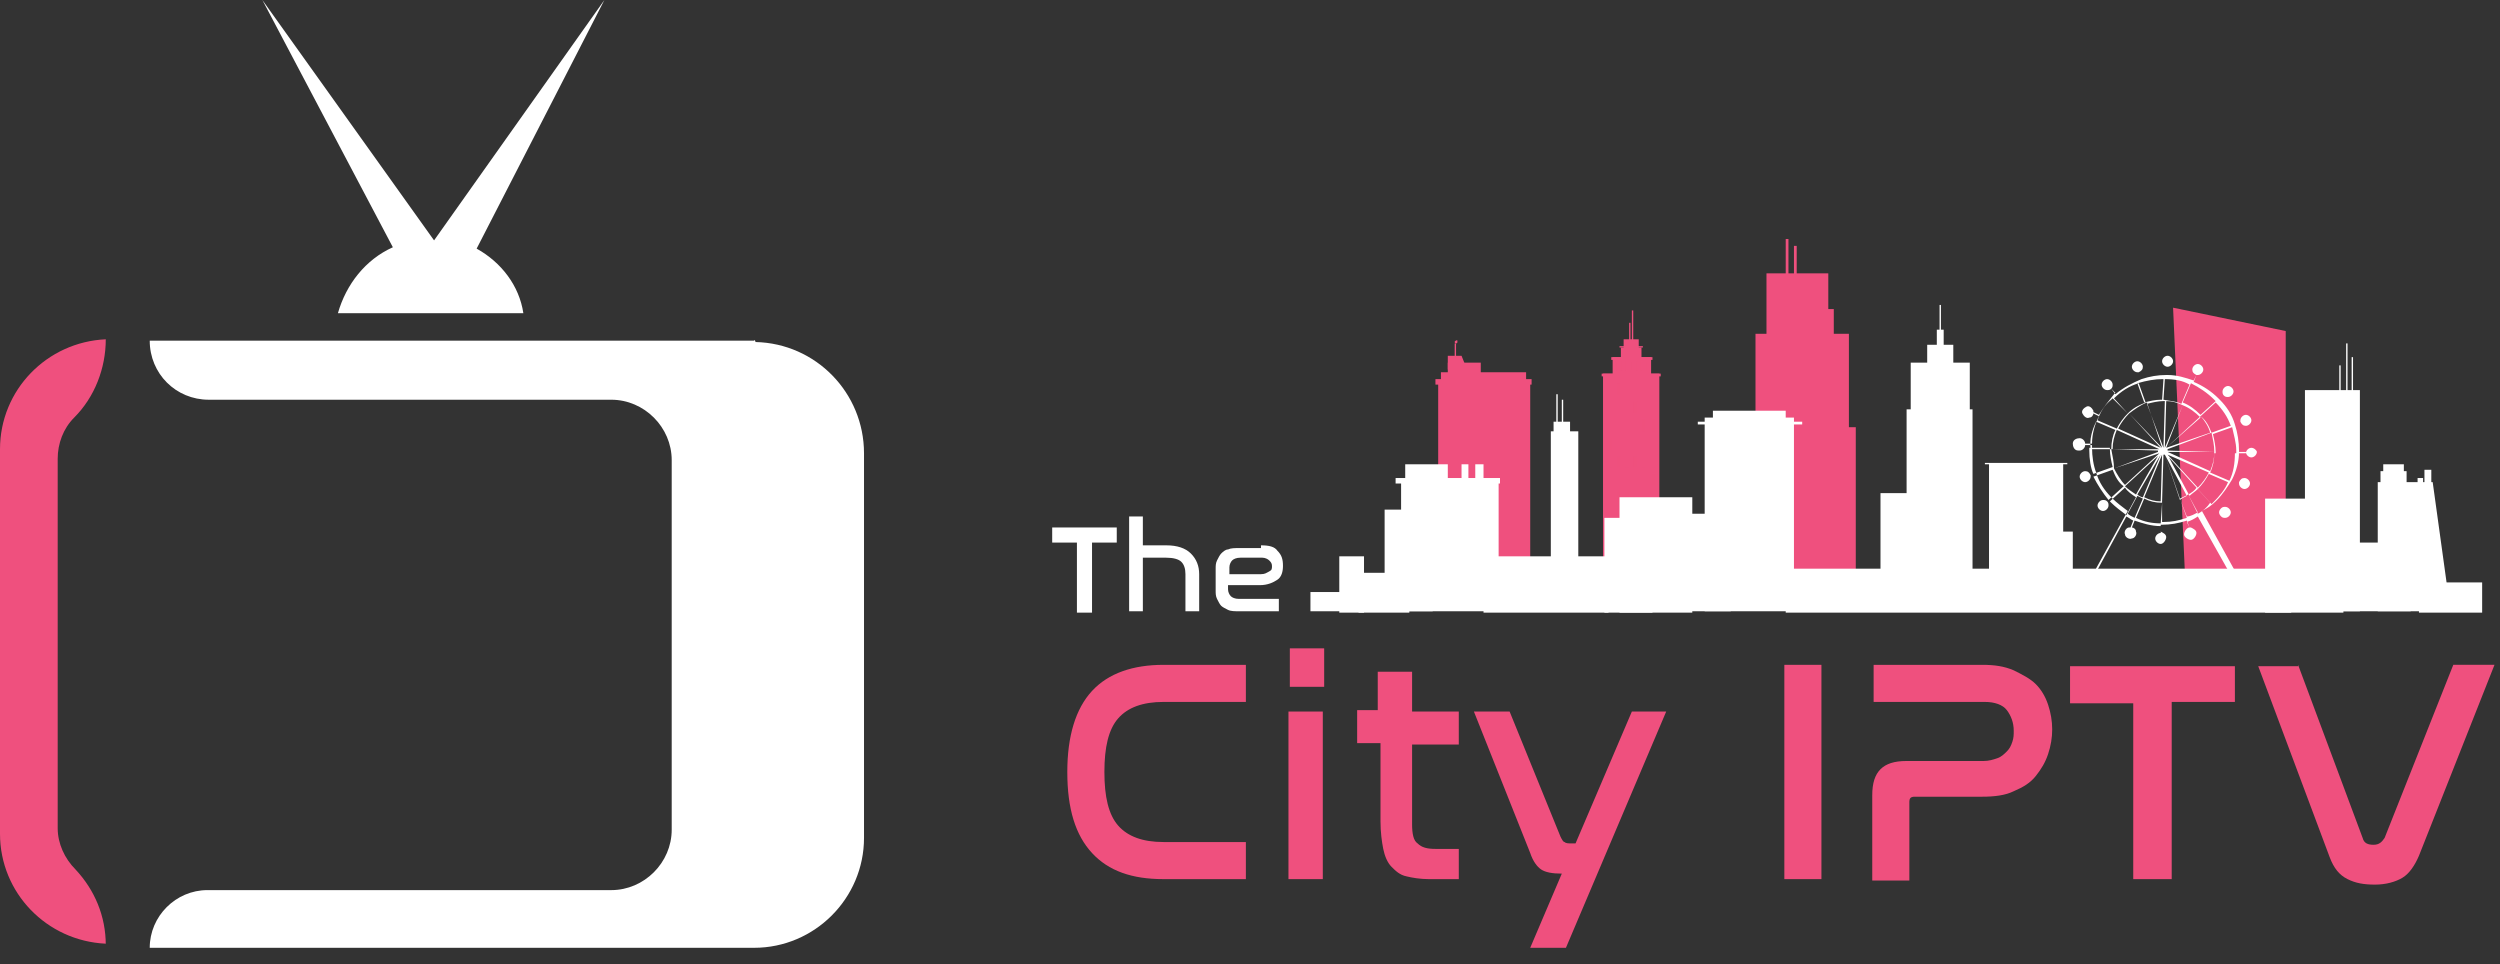 <?xml version="1.0" encoding="utf-8"?>
<!-- Generator: Adobe Illustrator 23.0.0, SVG Export Plug-In . SVG Version: 6.00 Build 0)  -->
<svg version="1.1" id="Layer_1" xmlns="http://www.w3.org/2000/svg" xmlns:xlink="http://www.w3.org/1999/xlink" x="0px" y="0px"
	 viewBox="0 0 182 70.2" style="enable-background:new 0 0 182 70.2;" xml:space="preserve">
<rect x="0" y="0" width="182" height="70.2" fill="#333333" stroke="none"/>
<style type="text/css">
	.st0{fill:#EF507E;}
	.st1{fill:#FFFFFF;}
	.st2{enable-background:new    ;}
	.st3{opacity:0.29;fill:#EF507E;enable-background:new    ;}
</style>
<title>logo</title>
<path class="st0" d="M7.7,68.8c0-2.1-0.8-4-2.2-5.5c-0.8-0.8-1.3-1.9-1.3-3V33.4c0-1.1,0.4-2.2,1.2-3c1.5-1.5,2.3-3.6,2.3-5.7l0,0
	c-4.3,0.2-7.7,3.7-7.7,8v28c0,4.3,3.4,7.8,7.7,8L7.7,68.8z"/>
<path class="st1" d="M54.9,24.8h-44c0,2.4,1.9,4.3,4.3,4.3c0,0,0,0,0,0h29.3c2.4,0,4.4,2,4.4,4.4v26.9c0,2.4-2,4.4-4.4,4.4H15.1
	c-2.3,0-4.2,1.9-4.2,4.2l0,0h44c4.4,0,8-3.6,8-8v-28c0-4.4-3.5-8-7.9-8.1C55,24.8,54.9,24.7,54.9,24.8z"/>
<path class="st1" d="M34.7,18.1L44,0L31.6,17.5L19.1,0l9.5,18c-2,0.9-3.4,2.7-4,4.8h13.5C37.8,20.8,36.5,19.1,34.7,18.1z"/>
<g class="st2">
	<path class="st1" d="M81.3,38.4v1.1h-1.8v5.1h-1.1v-5.1h-1.8v-1.1H81.3z"/>
	<path class="st1" d="M83.2,37.6v2.1h1.7c0.8,0,1.4,0.2,1.8,0.6s0.6,0.9,0.6,1.5v2.7h-1v-2.7c0-0.4-0.1-0.7-0.3-0.9
		c-0.2-0.2-0.6-0.3-1.1-0.3h-1.7v3.9h-1v-6.9H83.2z"/>
	<path class="st1" d="M91.8,39.7c0.6,0,1,0.1,1.2,0.4c0.3,0.3,0.4,0.6,0.4,1.1c0,0.4-0.1,0.8-0.4,1c-0.3,0.2-0.7,0.4-1.3,0.4h-2.3
		v0.3c0,0.2,0.1,0.4,0.2,0.5c0.1,0.1,0.3,0.2,0.6,0.2h2.9v0.9h-2.9c-0.3,0-0.6,0-0.8-0.1c-0.2-0.1-0.4-0.2-0.5-0.3s-0.2-0.3-0.3-0.5
		c-0.1-0.2-0.1-0.4-0.1-0.6v-1.6c0-0.2,0-0.4,0.1-0.6c0.1-0.2,0.2-0.4,0.3-0.5c0.1-0.1,0.3-0.3,0.5-0.3c0.2-0.1,0.5-0.1,0.8-0.1
		H91.8z M89.5,41.8h2.3c0.3,0,0.4-0.1,0.6-0.2s0.2-0.2,0.2-0.4c0-0.2-0.1-0.3-0.2-0.4s-0.3-0.2-0.5-0.2h-1.6c-0.3,0-0.5,0.1-0.6,0.2
		c-0.1,0.1-0.2,0.3-0.2,0.5V41.8z"/>
</g>
<g class="st2">
	<path class="st0" d="M90.7,48.4v2.7h-6c-1.5,0-2.6,0.4-3.3,1.2s-1,2.1-1,3.9c0,1.8,0.3,3.1,1,3.9c0.7,0.8,1.8,1.2,3.3,1.2h6v2.7h-6
		c-2.3,0-4-0.6-5.2-1.9c-1.2-1.3-1.8-3.2-1.8-5.9c0-2.6,0.6-4.6,1.8-5.9c1.2-1.3,3-1.9,5.2-1.9H90.7z"/>
	<path class="st0" d="M96.4,47.2v2.8h-2.5v-2.8H96.4z M96.3,51.8v12.2h-2.5V51.8H96.3z"/>
	<path class="st0" d="M100.3,51.8v-2.9h2.5v2.9h3.4v2.4h-3.4V60c0,0.7,0.1,1.2,0.4,1.4c0.3,0.3,0.7,0.4,1.3,0.4h1.7v2.2h-2.2
		c-0.6,0-1.2-0.1-1.6-0.2c-0.5-0.1-0.8-0.4-1.1-0.7c-0.3-0.3-0.5-0.8-0.6-1.3c-0.1-0.5-0.2-1.2-0.2-2v-5.7h-1.7v-2.4H100.3z"/>
	<path class="st0" d="M121.3,51.8L114,69h-2.6l2.3-5.4c-0.7,0-1.2-0.1-1.5-0.3c-0.3-0.2-0.6-0.6-0.8-1.2l-4.1-10.3h2.6l3.7,9.1
		c0.1,0.2,0.2,0.4,0.3,0.4c0.1,0.1,0.3,0.1,0.5,0.1h0.3l4.1-9.6H121.3z"/>
	<path class="st0" d="M132.6,48.4v15.6h-2.7V48.4H132.6z"/>
	<path class="st0" d="M144.3,48.4c0.9,0,1.6,0.1,2.3,0.4c0.6,0.3,1.2,0.6,1.6,1c0.4,0.4,0.7,0.9,0.9,1.5c0.2,0.6,0.3,1.2,0.3,1.8
		c0,0.6-0.1,1.2-0.3,1.8s-0.5,1.1-0.9,1.6c-0.4,0.5-0.9,0.8-1.6,1.1c-0.6,0.3-1.4,0.4-2.3,0.4h-4.9c-0.3,0-0.4,0.1-0.4,0.4v5.7h-2.7
		v-6.2c0-0.9,0.2-1.5,0.6-1.9c0.4-0.4,1-0.6,1.9-0.6h5.6c0.4,0,0.7-0.1,1-0.2c0.3-0.1,0.5-0.3,0.7-0.5c0.2-0.2,0.3-0.4,0.4-0.7
		s0.1-0.5,0.1-0.8c0-0.6-0.2-1.1-0.5-1.5c-0.3-0.4-0.9-0.6-1.6-0.6h-8.1v-2.7H144.3z"/>
</g>
<g class="st2">
	<path class="st0" d="M162.7,48.4v2.7h-4.6v12.9h-2.8V51.2h-4.6v-2.7H162.7z"/>
</g>
<g class="st2">
	<path class="st0" d="M167.3,48.4L172,61c0.1,0.4,0.4,0.5,0.8,0.5c0.4,0,0.6-0.2,0.8-0.5l5-12.6h3l-5.5,13.9
		c-0.3,0.7-0.7,1.3-1.2,1.6c-0.5,0.3-1.2,0.5-2,0.5c-0.8,0-1.4-0.1-2-0.4c-0.6-0.3-1-0.8-1.3-1.6l-5.2-13.9H167.3z"/>
</g>
<g>
	<path d="M-131.1-120.6h1v7.2h3.5v0.9h-4.5V-120.6z"/>
	<path d="M-120.4-115.5c0,2.1-1.5,3.1-2.9,3.1c-1.6,0-2.8-1.2-2.8-3c0-1.9,1.3-3.1,2.9-3.1C-121.5-118.4-120.4-117.2-120.4-115.5z
		 M-125-115.4c0,1.3,0.7,2.2,1.8,2.2c1,0,1.8-0.9,1.8-2.3c0-1-0.5-2.2-1.7-2.2C-124.4-117.6-125-116.5-125-115.4z"/>
	<path d="M-119-116.5c0-0.7,0-1.3,0-1.8h0.9l0,1.1h0c0.3-0.8,0.9-1.3,1.6-1.3c0.1,0,0.2,0,0.3,0v1c-0.1,0-0.2,0-0.4,0
		c-0.7,0-1.3,0.6-1.4,1.4c0,0.1,0,0.3,0,0.5v3.1h-1V-116.5z"/>
	<path d="M-114.6-115.2c0,1.4,0.9,2,2,2c0.8,0,1.2-0.1,1.6-0.3l0.2,0.8c-0.4,0.2-1,0.4-1.9,0.4c-1.8,0-2.9-1.2-2.9-2.9
		s1-3.1,2.7-3.1c1.9,0,2.4,1.7,2.4,2.7c0,0.2,0,0.4,0,0.5H-114.6z M-111.6-116c0-0.7-0.3-1.7-1.5-1.7c-1.1,0-1.5,1-1.6,1.7H-111.6z"
		/>
	<path d="M-109.2-116.7c0-0.6,0-1.1,0-1.6h0.9l0,0.9h0c0.3-0.6,0.9-1.1,1.8-1.1c0.8,0,1.4,0.5,1.6,1.2h0c0.2-0.3,0.4-0.6,0.6-0.8
		c0.3-0.3,0.7-0.4,1.3-0.4c0.8,0,1.9,0.5,1.9,2.5v3.4h-1v-3.3c0-1.1-0.4-1.8-1.3-1.8c-0.6,0-1.1,0.4-1.2,1c0,0.1-0.1,0.3-0.1,0.5
		v3.6h-1v-3.5c0-0.9-0.4-1.6-1.2-1.6c-0.7,0-1.1,0.5-1.3,1.1c-0.1,0.2-0.1,0.3-0.1,0.5v3.5h-1V-116.7z"/>
	<path d="M-95.5-119.9c0,0.4-0.3,0.6-0.7,0.6c-0.4,0-0.6-0.3-0.6-0.6c0-0.4,0.3-0.7,0.7-0.7C-95.7-120.6-95.5-120.3-95.5-119.9z
		 M-96.7-112.5v-5.8h1.1v5.8H-96.7z"/>
	<path d="M-93.9-116.4c0-0.7,0-1.3,0-1.9h0.9l0,1h0c0.4-0.7,1.1-1.1,2.1-1.1c1.4,0,2.5,1.2,2.5,3c0,2.1-1.3,3.1-2.6,3.1
		c-0.8,0-1.4-0.3-1.8-0.9h0v3.2h-1V-116.4z M-92.8-114.9c0,0.2,0,0.3,0,0.4c0.2,0.7,0.8,1.2,1.6,1.2c1.1,0,1.8-0.9,1.8-2.2
		c0-1.2-0.6-2.2-1.7-2.2c-0.7,0-1.4,0.5-1.6,1.3c0,0.1-0.1,0.3-0.1,0.4V-114.9z"/>
	<path d="M-87.2-113.6c0.3,0.2,0.9,0.4,1.4,0.4c0.8,0,1.1-0.4,1.1-0.9c0-0.5-0.3-0.8-1.1-1.1c-1-0.4-1.5-0.9-1.5-1.6
		c0-0.9,0.8-1.7,2-1.7c0.6,0,1.1,0.2,1.4,0.4l-0.3,0.8c-0.2-0.1-0.6-0.3-1.2-0.3c-0.6,0-1,0.4-1,0.8c0,0.5,0.3,0.7,1.1,1
		c1,0.4,1.5,0.9,1.5,1.8c0,1-0.8,1.7-2.2,1.7c-0.6,0-1.2-0.2-1.6-0.4L-87.2-113.6z"/>
	<path d="M-77.4-114.1c0,0.6,0,1.1,0,1.6h-0.9l-0.1-0.9h0c-0.3,0.5-0.9,1.1-1.9,1.1c-0.9,0-2-0.5-2-2.5v-3.4h1.1v3.2
		c0,1.1,0.3,1.8,1.3,1.8c0.7,0,1.2-0.5,1.4-1c0.1-0.2,0.1-0.3,0.1-0.5v-3.6h1.1V-114.1z"/>
	<path d="M-75.7-116.7c0-0.6,0-1.1,0-1.6h0.9l0,0.9h0c0.3-0.6,0.9-1.1,1.8-1.1c0.8,0,1.4,0.5,1.6,1.2h0c0.2-0.3,0.4-0.6,0.6-0.8
		c0.3-0.3,0.7-0.4,1.3-0.4c0.8,0,1.9,0.5,1.9,2.5v3.4h-1v-3.3c0-1.1-0.4-1.8-1.3-1.8c-0.6,0-1.1,0.4-1.2,1c0,0.1-0.1,0.3-0.1,0.5
		v3.6h-1v-3.5c0-0.9-0.4-1.6-1.2-1.6c-0.7,0-1.1,0.5-1.3,1.1c-0.1,0.2-0.1,0.3-0.1,0.5v3.5h-1V-116.7z"/>
</g>
<rect x="116.7" y="27.2" class="st0" width="4.1" height="16.3"/>
<rect x="117.4" y="26" class="st0" width="2.8" height="6.9"/>
<rect x="118" y="25.3" class="st0" width="1.5" height="3.8"/>
<polygon class="st0" points="119.3,27.3 118.2,27.3 118.2,24.7 118.6,24.7 119,24.7 119.3,24.7 "/>
<polygon class="st0" points="118.7,26.1 118.6,26.1 118.6,23.5 118.6,23.5 118.7,23.5 118.7,23.5 "/>
<polygon class="st0" points="118.9,25.2 118.8,25.2 118.8,22.6 118.9,22.6 118.9,22.6 118.9,22.6 "/>
<rect x="116.6" y="27.2" class="st0" width="4.3" height="0.2"/>
<rect x="117.3" y="26" class="st0" width="3" height="0.2"/>
<rect x="117.9" y="25.2" class="st0" width="1.7" height="0.1"/>
<rect x="117.6" y="26.3" class="st3" width="0.1" height="0.7"/>
<rect x="118" y="26.3" class="st3" width="0.1" height="0.7"/>
<rect x="118.3" y="26.3" class="st3" width="0.1" height="0.7"/>
<rect x="118.7" y="26.3" class="st3" width="0.1" height="0.7"/>
<rect x="119.1" y="26.3" class="st3" width="0.1" height="0.7"/>
<rect x="119.4" y="26.3" class="st3" width="0.1" height="0.7"/>
<rect x="119.8" y="26.3" class="st3" width="0.1" height="0.7"/>
<rect x="117.1" y="27.9" class="st0" width="0.3" height="0.9"/>
<rect x="117.7" y="27.9" class="st3" width="0.3" height="0.9"/>
<rect x="118.3" y="27.9" class="st0" width="0.3" height="0.9"/>
<rect x="118.9" y="27.9" class="st0" width="0.3" height="0.9"/>
<rect x="119.5" y="27.9" class="st0" width="0.3" height="0.9"/>
<rect x="120.2" y="27.9" class="st0" width="0.3" height="0.9"/>
<rect x="117.1" y="29.2" class="st0" width="0.3" height="0.9"/>
<rect x="117.7" y="29.2" class="st0" width="0.3" height="0.9"/>
<rect x="118.3" y="29.2" class="st0" width="0.3" height="0.9"/>
<rect x="118.9" y="29.2" class="st3" width="0.3" height="0.9"/>
<rect x="119.5" y="29.2" class="st0" width="0.3" height="0.9"/>
<rect x="120.2" y="29.2" class="st0" width="0.3" height="0.9"/>
<rect x="117.1" y="30.5" class="st0" width="0.3" height="0.9"/>
<rect x="117.7" y="30.5" class="st0" width="0.3" height="0.9"/>
<rect x="118.3" y="30.5" class="st0" width="0.3" height="0.9"/>
<rect x="118.9" y="30.5" class="st0" width="0.3" height="0.9"/>
<rect x="119.5" y="30.5" class="st3" width="0.3" height="0.9"/>
<rect x="120.2" y="30.5" class="st3" width="0.3" height="0.9"/>
<rect x="117.1" y="31.9" class="st3" width="0.3" height="0.9"/>
<rect x="117.7" y="31.9" class="st0" width="0.3" height="0.9"/>
<rect x="118.3" y="31.9" class="st0" width="0.3" height="0.9"/>
<rect x="118.9" y="31.9" class="st0" width="0.3" height="0.9"/>
<rect x="119.5" y="31.9" class="st0" width="0.3" height="0.9"/>
<rect x="120.2" y="31.9" class="st0" width="0.3" height="0.9"/>
<rect x="117.1" y="33.2" class="st0" width="0.3" height="0.8"/>
<rect x="117.7" y="33.2" class="st3" width="0.3" height="0.8"/>
<rect x="118.3" y="33.2" class="st0" width="0.3" height="0.8"/>
<rect x="118.9" y="33.2" class="st3" width="0.3" height="0.8"/>
<rect x="119.5" y="33.2" class="st0" width="0.3" height="0.8"/>
<rect x="120.2" y="33.2" class="st0" width="0.3" height="0.8"/>
<rect x="117.1" y="34.5" class="st0" width="0.3" height="0.8"/>
<rect x="117.7" y="34.5" class="st0" width="0.3" height="0.8"/>
<rect x="118.3" y="34.5" class="st0" width="0.3" height="0.8"/>
<rect x="118.9" y="34.5" class="st0" width="0.3" height="0.8"/>
<rect x="119.5" y="34.5" class="st0" width="0.3" height="0.8"/>
<rect x="120.2" y="34.5" class="st3" width="0.3" height="0.8"/>
<rect x="117.1" y="35.8" class="st0" width="0.3" height="0.8"/>
<rect x="117.7" y="35.8" class="st3" width="0.3" height="0.8"/>
<rect x="118.3" y="35.8" class="st3" width="0.3" height="0.8"/>
<rect x="118.9" y="35.8" class="st0" width="0.3" height="0.8"/>
<rect x="119.5" y="35.8" class="st0" width="0.3" height="0.8"/>
<rect x="120.2" y="35.8" class="st0" width="0.3" height="0.8"/>
<rect x="117.1" y="37.2" class="st0" width="0.3" height="0.8"/>
<rect x="117.7" y="37.2" class="st0" width="0.3" height="0.8"/>
<rect x="118.3" y="37.2" class="st0" width="0.3" height="0.8"/>
<rect x="118.9" y="37.2" class="st0" width="0.3" height="0.8"/>
<rect x="119.5" y="37.2" class="st3" width="0.3" height="0.8"/>
<rect x="120.2" y="37.2" class="st0" width="0.3" height="0.8"/>
<rect x="117.1" y="38.5" class="st0" width="0.3" height="0.8"/>
<rect x="117.7" y="38.5" class="st3" width="0.3" height="0.8"/>
<rect x="118.3" y="38.5" class="st0" width="0.3" height="0.8"/>
<rect x="118.9" y="38.5" class="st0" width="0.3" height="0.8"/>
<rect x="119.5" y="38.5" class="st0" width="0.3" height="0.8"/>
<rect x="120.2" y="38.5" class="st0" width="0.3" height="0.8"/>
<rect x="117.1" y="39.8" class="st0" width="0.3" height="0.8"/>
<rect x="117.7" y="39.8" class="st0" width="0.3" height="0.8"/>
<rect x="118.3" y="39.8" class="st0" width="0.3" height="0.8"/>
<rect x="118.9" y="39.8" class="st3" width="0.3" height="0.8"/>
<rect x="119.5" y="39.8" class="st0" width="0.3" height="0.8"/>
<rect x="120.2" y="39.8" class="st3" width="0.3" height="0.8"/>
<rect x="117.1" y="41.2" class="st3" width="0.3" height="0.8"/>
<rect x="117.7" y="41.2" class="st0" width="0.3" height="0.8"/>
<rect x="118.3" y="41.2" class="st3" width="0.3" height="0.8"/>
<rect x="118.9" y="41.2" class="st0" width="0.3" height="0.8"/>
<rect x="119.5" y="41.2" class="st0" width="0.3" height="0.8"/>
<rect x="120.2" y="41.2" class="st0" width="0.3" height="0.8"/>
<rect x="104.7" y="27.8" class="st0" width="6.7" height="13.8"/>
<rect x="104.5" y="27.6" class="st0" width="7" height="0.4"/>
<rect x="104.9" y="27.1" class="st0" width="6.2" height="1.9"/>
<rect x="105.4" y="26.4" class="st0" width="2.4" height="2"/>
<polygon class="st0" points="106.8,26.9 105.4,26.9 105.4,25.9 106.4,25.9 "/>
<rect x="105.9" y="25" class="st0" width="0.1" height="2.4"/>
<path class="st0" d="M106.1,24.9c0,0.1-0.1,0.1-0.1,0.1c-0.1,0-0.1-0.1-0.1-0.1c0-0.1,0.1-0.1,0.1-0.1
	C106.1,24.7,106.1,24.8,106.1,24.9C106.1,24.8,106.1,24.8,106.1,24.9z"/>
<polygon class="st0" points="166.4,42.6 159.1,42.6 158.2,22.4 166.4,24.1 "/>
<polygon class="st0" points="134.6,31.1 134.6,24.3 133.5,24.3 133.5,22.5 133.1,22.5 133.1,19.9 130.8,19.9 130.8,17.9 130.6,17.9 
	130.6,19.9 130.2,19.9 130.2,17.4 130,17.4 130,19.9 128.6,19.9 128.6,24.3 127.8,24.3 127.8,31.1 127.2,31.1 127.2,43.4 
	135.1,43.4 135.1,31.1 "/>
<polygon class="st1" points="143.4,29.8 143.4,26.4 142.2,26.4 142.2,25.1 141.5,25.1 141.5,24 141.3,24 141.3,22.2 141.2,22.2 
	141.2,24 141,24 141,25.1 140.3,25.1 140.3,26.4 139.1,26.4 139.1,29.8 138.8,29.8 138.8,35.9 136.9,35.9 136.9,43 138.8,43 
	140.7,43 143.6,43 143.6,29.8 "/>
<polygon class="st1" points="150.5,33.7 144.5,33.7 144.5,33.8 144.8,33.8 144.8,43.8 150.2,43.8 150.2,33.8 150.5,33.8 "/>
<rect x="117.9" y="36.2" class="st1" width="5.3" height="8.4"/>
<rect x="108" y="40.5" class="st1" width="9.1" height="4.1"/>
<rect x="112.9" y="31.4" class="st1" width="2" height="10"/>
<rect x="113.3" y="28.7" class="st1" width="0.1" height="5.4"/>
<rect x="113.7" y="29.1" class="st1" width="0.1" height="5.4"/>
<rect x="113.1" y="30.7" class="st1" width="1.2" height="1.3"/>
<rect x="116.8" y="37.7" class="st1" width="3.5" height="6.9"/>
<rect x="124.1" y="30.4" class="st1" width="6.5" height="14.1"/>
<rect x="124.7" y="29.9" class="st1" width="5.3" height="2.4"/>
<rect x="123.6" y="30.7" class="st1" width="7.6" height="0.2"/>
<rect x="122.9" y="37.4" class="st1" width="3.1" height="7.1"/>
<rect x="100.8" y="37.1" class="st1" width="3.5" height="7.4"/>
<rect x="102" y="35.1" class="st1" width="7.1" height="9.4"/>
<rect x="101.6" y="34.8" class="st1" width="7.6" height="0.4"/>
<rect x="102.3" y="33.8" class="st1" width="3.1" height="1.9"/>
<rect x="106.4" y="33.8" class="st1" width="0.5" height="1.2"/>
<rect x="107.4" y="33.8" class="st1" width="0.6" height="1.2"/>
<rect x="98.9" y="41.7" class="st1" width="3.7" height="2.9"/>
<rect x="97.5" y="40.5" class="st1" width="1.8" height="4.1"/>
<rect x="95.4" y="43.1" class="st1" width="3" height="1.4"/>
<rect x="130" y="41.4" class="st1" width="36.8" height="3.2"/>
<path class="st1" d="M163.9,32.6c-0.2,0-0.4,0.2-0.4,0.4h-0.5v-0.2c0-0.6-0.1-1.3-0.3-1.9l0.4-0.2c0.1,0.2,0.2,0.3,0.4,0.3
	c0.2,0,0.4-0.2,0.4-0.4s-0.2-0.4-0.4-0.4c-0.2,0-0.4,0.2-0.4,0.4c0,0,0,0.1,0,0.1l-0.4,0.2c-0.2-0.7-0.6-1.3-1.1-1.8l0.3-0.3
	c0.1,0.1,0.2,0.1,0.3,0.1c0.2,0,0.4-0.2,0.4-0.4c0,0,0,0,0,0c0-0.2-0.2-0.4-0.4-0.4l0,0c-0.2,0-0.4,0.2-0.4,0.4c0,0,0,0,0,0
	c0,0.1,0,0.2,0.1,0.3l-0.3,0.3l-0.1-0.1c-0.5-0.5-1.1-0.9-1.8-1.2l0.2-0.5c0,0,0.1,0,0.1,0c0.2,0,0.4-0.2,0.4-0.4s-0.2-0.4-0.4-0.4
	c-0.2,0-0.4,0.2-0.4,0.4c0,0.2,0.1,0.3,0.3,0.4l-0.2,0.4c-0.6-0.2-1.2-0.4-1.9-0.4v-0.6l0,0c0.2,0,0.4-0.2,0.4-0.4s-0.2-0.4-0.4-0.4
	c-0.2,0-0.4,0.2-0.4,0.4c0,0.2,0.2,0.4,0.4,0.4v0.6h-0.1c-0.6,0-1.2,0.1-1.8,0.3l-0.2-0.5c0.2-0.1,0.3-0.2,0.3-0.4
	c0-0.2-0.2-0.4-0.4-0.4l0,0c-0.2,0-0.4,0.2-0.4,0.4c0,0.2,0.2,0.4,0.4,0.4c0,0,0,0,0,0h0.1l0.2,0.5c-0.7,0.3-1.3,0.6-1.9,1.1
	l-0.3-0.4c0.1-0.1,0.1-0.2,0.1-0.3c0-0.2-0.2-0.4-0.4-0.4l0,0c-0.2,0-0.4,0.2-0.4,0.4c0,0,0,0,0,0c0,0.2,0.2,0.4,0.4,0.4l0,0
	c0.1,0,0.2,0,0.3-0.1l0.3,0.3l-0.1,0.1c-0.4,0.5-0.8,1-1.1,1.5l-0.4-0.2c0,0,0-0.1,0-0.1c-0.1-0.2-0.3-0.4-0.5-0.3
	c-0.2,0.1-0.4,0.3-0.3,0.5c0.1,0.2,0.3,0.4,0.5,0.3c0.2,0,0.3-0.2,0.3-0.3l0.4,0.2c-0.3,0.6-0.5,1.3-0.5,2h-0.5
	c0-0.2-0.2-0.4-0.4-0.4c-0.2,0-0.5,0.1-0.5,0.4c0,0.2,0.1,0.5,0.4,0.5c0,0,0.1,0,0.1,0c0.2,0,0.4-0.2,0.4-0.4h0.5c0,0,0,0.1,0,0.2
	c0,0.6,0.1,1.3,0.3,1.8l-0.4,0.2c-0.1-0.2-0.2-0.3-0.4-0.3c-0.2,0-0.4,0.2-0.4,0.4s0.2,0.4,0.4,0.4c0.2,0,0.4-0.2,0.4-0.4
	c0,0,0-0.1,0-0.1l0.4-0.2c0.2,0.7,0.6,1.3,1.1,1.8l-0.3,0.3c-0.1-0.1-0.2-0.1-0.3-0.1c-0.2,0-0.4,0.2-0.4,0.4c0,0.2,0.2,0.4,0.4,0.4
	s0.4-0.2,0.4-0.4l0,0c0-0.1,0-0.2-0.1-0.3l0.3-0.3l0.1,0.1c0.3,0.3,0.7,0.6,1.1,0.9l-2.7,4.9h-0.5v0.1h-0.2v0.3h12.2v-0.3h-0.2v-0.1
	h-0.5l-2.7-4.9c0.4-0.2,0.7-0.4,1-0.7l0.4,0.5c-0.2,0.2-0.2,0.4,0,0.6c0.1,0.1,0.2,0.1,0.3,0.1c0.2,0,0.4-0.2,0.4-0.4
	c0-0.2-0.2-0.4-0.4-0.4c-0.1,0-0.2,0-0.3,0.1l-0.4-0.5c0,0,0.1-0.1,0.1-0.1c0.4-0.4,0.8-1,1.1-1.5l0.5,0.2c0,0,0,0.1,0,0.1
	c0,0.2,0.2,0.4,0.4,0.4l0,0c0.2,0,0.4-0.2,0.4-0.4c0-0.2-0.2-0.4-0.4-0.4c-0.2,0-0.3,0.1-0.4,0.3l-0.5-0.2c0.3-0.6,0.5-1.3,0.5-2
	h0.5c0,0.2,0.2,0.4,0.4,0.4c0.2,0,0.4-0.2,0.4-0.4C164.3,32.8,164.1,32.6,163.9,32.6L163.9,32.6z M162.8,32.8V33l-1.5,0
	c0,0,0-0.1,0-0.1c0-0.4-0.1-0.9-0.2-1.3l1.4-0.5C162.6,31.6,162.8,32.2,162.8,32.8z M161.2,32.9l-3.4-0.1c0,0,0,0,0-0.1l3.2-1.2
	C161.1,32,161.2,32.4,161.2,32.9L161.2,32.9z M153.7,32.7l3.4,0.1c0,0,0,0,0,0.1l-3.2,1.2C153.9,33.7,153.8,33.2,153.7,32.7
	L153.7,32.7z M157.7,32.6l2.5-2.3c0.3,0.3,0.6,0.8,0.7,1.2L157.7,32.6C157.7,32.7,157.7,32.6,157.7,32.6L157.7,32.6z M157.7,32.6
	L157.7,32.6l1.2-3.1c0.5,0.2,0.9,0.5,1.3,0.9L157.7,32.6z M157.6,32.6L157.6,32.6l0.1-3.4c0.4,0,0.8,0.1,1.2,0.3L157.6,32.6z
	 M157.5,32.6L157.5,32.6l-1.2-3.2c0.4-0.1,0.8-0.2,1.2-0.2h0.1L157.5,32.6z M157.4,32.6L157.4,32.6l-2.4-2.5
	c0.4-0.3,0.8-0.6,1.3-0.8L157.4,32.6z M157.3,32.6L157.3,32.6l-3.1-1.4c0.2-0.4,0.5-0.8,0.8-1.1L157.3,32.6z M157.2,32.7
	C157.2,32.8,157.2,32.8,157.2,32.7l-3.4,0c0-0.5,0.1-0.9,0.3-1.4L157.2,32.7z M157.2,33L157.2,33L157.2,33l-2.5,2.3
	c-0.3-0.3-0.6-0.8-0.8-1.2L157.2,33z M157.1,33.2l-1.6,2.8c-0.3-0.2-0.6-0.4-0.8-0.6L157.1,33.2z M157.3,33.1L157.3,33.1l-1.3,3.1
	c-0.1,0-0.3-0.1-0.4-0.2L157.3,33.1z M157.4,33.1L157.4,33.1l-0.1,3.4c-0.4,0-0.8-0.1-1.2-0.3L157.4,33.1z M157.5,36.5h-0.1l0.1-3.4
	h0.1l1.1,3.2C158.3,36.4,157.9,36.5,157.5,36.5L157.5,36.5z M157.6,33.1L157.6,33.1l1.6,3c-0.2,0.1-0.4,0.2-0.5,0.3L157.6,33.1z
	 M157.9,33.3l2.1,2.3c-0.2,0.2-0.4,0.3-0.6,0.5L157.9,33.3z M157.8,33.1L157.8,33.1L157.8,33.1l3,1.3c-0.2,0.4-0.5,0.8-0.8,1.1
	L157.8,33.1z M157.8,32.9C157.8,32.9,157.8,32.9,157.8,32.9l3.4,0c0,0.5-0.1,0.9-0.3,1.4L157.8,32.9z M156,36.3l-0.6,1.4
	c-0.2-0.1-0.4-0.2-0.5-0.3l0.7-1.3L156,36.3z M156.1,36.3c0.4,0.2,0.8,0.3,1.3,0.3l-0.1,1.5c-0.6,0-1.2-0.1-1.8-0.4L156.1,36.3z
	 M157.4,36.5h0.1c0.4,0,0.8-0.1,1.2-0.2l0.5,1.4c-0.6,0.2-1.1,0.3-1.7,0.3h-0.1L157.4,36.5z M158.7,36.3c0.2-0.1,0.4-0.2,0.6-0.3
	l0.7,1.3c-0.2,0.1-0.5,0.3-0.8,0.3L158.7,36.3z M162.4,31l-1.4,0.5c-0.2-0.5-0.4-0.9-0.8-1.2l1.1-1C161.8,29.8,162.2,30.4,162.4,31z
	 M161.2,29.1l0.1,0.1l-1.1,1c-0.4-0.4-0.8-0.7-1.3-0.9l0.6-1.4C160.1,28.2,160.7,28.6,161.2,29.1L161.2,29.1z M159.4,28l-0.6,1.4
	c-0.4-0.2-0.8-0.2-1.3-0.3l0.1-1.5C158.3,27.6,158.9,27.7,159.4,28L159.4,28z M157.4,27.6h0.1l-0.1,1.5h-0.1c-0.4,0-0.8,0.1-1.2,0.2
	l-0.5-1.4C156.3,27.7,156.9,27.6,157.4,27.6L157.4,27.6z M155.7,27.9l0.5,1.4c-0.5,0.2-0.9,0.4-1.3,0.8l-1-1.1
	C154.4,28.5,155,28.1,155.7,27.9L155.7,27.9z M153.7,29.1l0.1-0.1l1.1,1.1c-0.3,0.3-0.6,0.7-0.8,1.1l-1.4-0.6
	C152.9,30,153.2,29.5,153.7,29.1L153.7,29.1z M152.6,30.7l1.4,0.6c-0.2,0.4-0.3,0.9-0.3,1.4h-1.5C152.1,32,152.3,31.3,152.6,30.7
	L152.6,30.7z M152.1,32.8v-0.2l1.5,0v0.1c0,0.4,0.1,0.9,0.2,1.3l-1.4,0.5C152.2,34.1,152.1,33.4,152.1,32.8L152.1,32.8z M152.4,34.7
	l1.4-0.5c0.2,0.5,0.4,0.9,0.8,1.2l-1.1,1C153.1,35.9,152.7,35.3,152.4,34.7L152.4,34.7z M153.7,36.6l-0.1-0.1l1.1-1
	c0.2,0.3,0.5,0.5,0.8,0.7l-0.7,1.3C154.4,37.2,154,36.9,153.7,36.6L153.7,36.6z M162.7,42.4h-10.5l2.6-4.8c0.2,0.1,0.3,0.2,0.5,0.3
	l-0.2,0.5c0,0-0.1,0-0.1,0c-0.2,0-0.4,0.3-0.3,0.5c0,0.2,0.3,0.4,0.5,0.3c0.2,0,0.4-0.3,0.3-0.5c0-0.2-0.2-0.3-0.3-0.3l0.2-0.5
	c0.6,0.2,1.2,0.4,1.9,0.4v0.5c-0.2,0-0.4,0.2-0.4,0.4c0,0.2,0.2,0.4,0.4,0.4l0,0c0.2,0,0.4-0.3,0.4-0.5c0-0.2-0.2-0.3-0.4-0.4v-0.5
	h0.1c0.6,0,1.2-0.1,1.8-0.3l0.2,0.5c-0.2,0-0.4,0.3-0.4,0.5c0,0.2,0.3,0.4,0.5,0.4c0.2,0,0.4-0.3,0.4-0.5c0-0.2-0.2-0.3-0.4-0.4
	h-0.1l-0.2-0.4c0.3-0.1,0.5-0.2,0.8-0.4L162.7,42.4z M160,37.4l-0.7-1.4c0.2-0.1,0.5-0.3,0.6-0.5l1,1.1
	C160.7,36.9,160.4,37.2,160,37.4L160,37.4z M161.1,36.6l-0.1,0.1l-1-1.1c0.3-0.3,0.6-0.7,0.8-1.1l1.4,0.6
	C162,35.6,161.6,36.1,161.1,36.6L161.1,36.6z M162.3,35l-1.4-0.6c0.2-0.4,0.3-0.9,0.3-1.4h1.5C162.7,33.7,162.6,34.4,162.3,35z"/>
<rect x="164.9" y="36.3" class="st1" width="5.7" height="8.3"/>
<rect x="169.8" y="39.5" class="st1" width="5.7" height="5"/>
<rect x="147.7" y="38.7" class="st1" width="3.2" height="4.2"/>
<rect x="167.8" y="28.4" class="st1" width="4" height="16.1"/>
<polygon class="st1" points="178.4,44.5 173.1,44.5 173.1,35.1 177.1,35.1 "/>
<rect x="176.1" y="42.4" class="st1" width="4.6" height="2.2"/>
<rect x="170.8" y="25" class="st1" width="0.1" height="4.4"/>
<rect x="171.2" y="26" class="st1" width="0.1" height="4.4"/>
<rect x="170.3" y="26.6" class="st1" width="0.1" height="4.4"/>
<rect x="173.3" y="34.3" class="st1" width="1.9" height="1.5"/>
<rect x="173.5" y="33.8" class="st1" width="1.5" height="0.8"/>
<rect x="176" y="34.8" class="st1" width="0.4" height="0.6"/>
<rect x="176.5" y="34.2" class="st1" width="0.5" height="1.2"/>
</svg>
